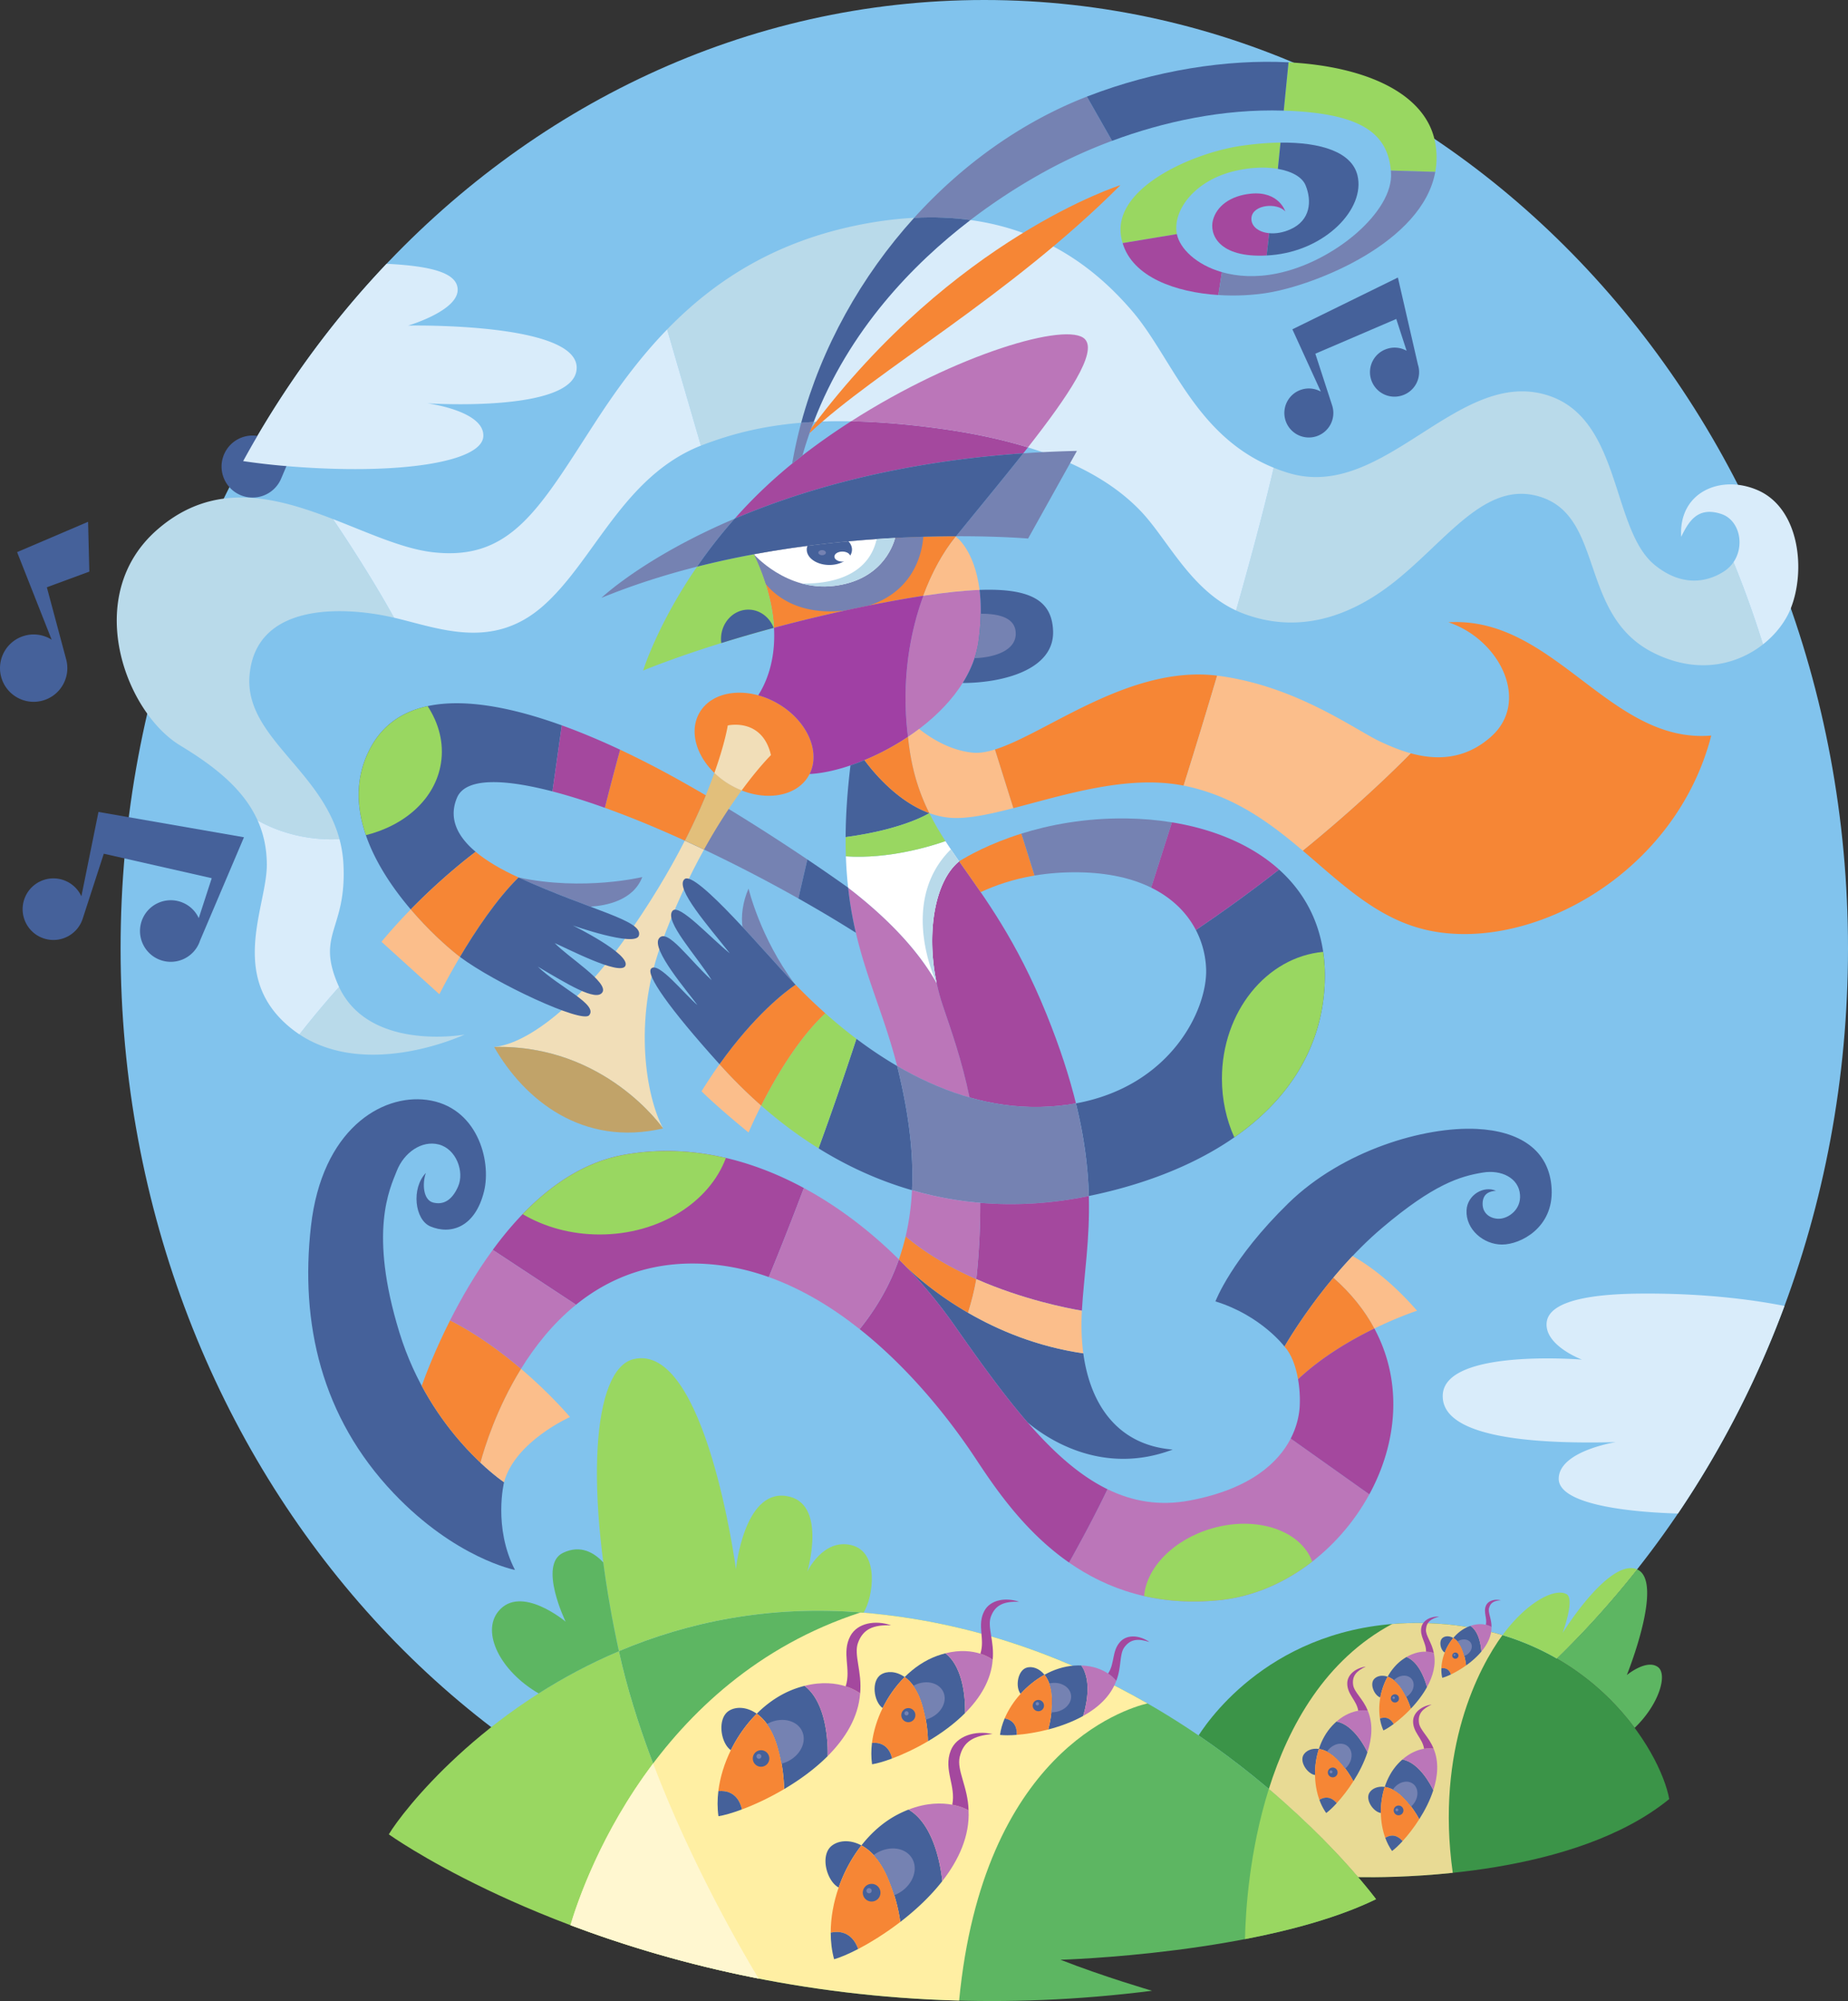 <svg xmlns="http://www.w3.org/2000/svg" width="565.524" height="612.132"><rect width="100%" height="100%" fill="#333333" stroke="none"/><path fill="#81c3ed" d="M36.903 290.117C36.903 129.891 155.239 0 301.212 0c145.976 0 264.312 129.89 264.312 290.117 0 160.23-118.336 290.117-264.312 290.117-145.973 0-264.309-129.886-264.309-290.117"/><path fill="#b9daea" d="M103.884 256.695a46.864 46.864 0 0 1-9.875-.515c-5.586-.883-10.723-2.707-15.176-5.211-4.313-9.598-13.16-16.547-23.672-22.91-17.008-10.293-30.125-46.012-6.965-66.094 17.328-15.031 36.176-9.938 53.703-3.172 5.309 7.875 12.438 18.914 18.692 30.168l-1.012-.227c-13.957-3.078-41.285-4.73-43.215 17.871-1.586 18.575 21.781 28.758 27.52 50.09M91.626 316.43a293.787 293.787 0 0 1 12.133-14.508c9.332 19.89 38.421 14.555 38.421 14.555s-29.484 13.886-50.554-.047M296.97 67.309c-17.583 13.445-37.188 33.656-47.973 61.753-14.696.797-25.051 3.692-33.758 6.973l-.754.29-10.332-35.544c14.676-15.117 33.887-27.62 61.574-32.523 11.801-2.086 22.157-2.2 31.242-.95m81.293 119.45c4.215-14.828 8.41-30.367 11.516-43.676a52.09 52.09 0 0 0 4.504 1.594c29.285 8.926 51.887-32.613 79.496-23.692 22.477 7.266 19.242 40.98 32.613 51.86 8.09 6.586 15.766 5.437 21.141 1.98a10.438 10.438 0 0 0 2.96-2.867 308.806 308.806 0 0 1 9.017 25.164c-3.305 2.598-7.325 4.645-11.86 5.664-6.43 1.453-13.89.84-21.816-3.172-23.133-11.718-14.492-42.656-35.692-47.972-15.87-3.977-27.328 13.398-42.937 25.957-15.61 12.558-31.52 15.89-46.852 10.043a32.215 32.215 0 0 1-2.09-.883"/><path fill="#d9ecfa" d="M91.626 316.43a34.442 34.442 0 0 1-3.29-2.473C69.93 298.352 81.65 277.18 81.65 264.59c0-5.106-1.008-9.598-2.816-13.621 4.453 2.504 9.59 4.328 15.176 5.21 3.363.532 6.68.692 9.875.516a36.397 36.397 0 0 1 1.207 7.618c1.046 20.074-8.391 21.199-1.68 36.835l.348.774a293.787 293.787 0 0 0-12.133 14.508M296.97 67.309c24.863 3.406 40.222 16.976 49.624 28 12.11 14.195 19.188 38.043 43.184 47.773-3.105 13.309-7.3 28.848-11.516 43.676-13.918-6.457-20.898-21.574-28.87-30.082-8.368-8.922-25.118-20.64-62.489-25.649-15.34-2.054-27.676-2.52-37.906-1.964 10.785-28.098 30.39-48.31 47.972-61.754m-92.816 33.472 10.332 35.543c-23.937 9.488-32.61 35.266-48.332 49.078-15.508 13.621-31.816 6.758-45.562 3.559-6.254-11.254-13.383-22.293-18.692-30.168 10.91 4.21 21.309 9.074 30.52 10.137 23.996 2.77 32.613-13.371 49.62-39.582 6.325-9.746 13.423-19.614 22.114-28.567m335.356 96.34a308.806 308.806 0 0 0-9.016-25.164c3.535-5.191 1.785-12.894-3.738-14.723-7.383-2.441-10.043 2.493-12.278 6.965-.84-13.676 12.117-19.176 23.438-14.234 12.812 5.594 14.77 24.558 10.043 36.277-1.563 3.88-4.496 7.774-8.45 10.88"/><path fill="#45619a" d="m30.134 248.379 44.527 7.746-13.438 31.594a9.424 9.424 0 0 1-11.87 6.05c-4.946-1.609-7.653-6.921-6.048-11.87a9.418 9.418 0 0 1 11.871-6.047 9.384 9.384 0 0 1 5.645 5.015l3.973-12.219-33.032-7.488-6.457 19.88c-1.605 4.944-6.921 7.655-11.867 6.046-4.949-1.606-7.656-6.922-6.05-11.871 1.609-4.945 6.921-7.652 11.87-6.047a9.39 9.39 0 0 1 5.645 5.02l5.23-25.81m-24.902-79.48 21.723-9.277.383 15.238-13 4.79 5.914 22.074c1.472 5.496-1.785 11.144-7.282 12.617-5.496 1.472-11.144-1.79-12.617-7.285-1.468-5.493 1.79-11.14 7.285-12.614a10.248 10.248 0 0 1 8.168 1.243L5.231 168.898m390.262-68.16 32.289-15.84 6.125 26.625a7.489 7.489 0 0 1-4.813 9.442 7.494 7.494 0 1 1-4.632-14.254 7.462 7.462 0 0 1 5.984.59l-3.16-9.727-24.766 10.63 5.14 15.816a7.493 7.493 0 0 1-4.812 9.445 7.495 7.495 0 0 1-9.445-4.813 7.498 7.498 0 0 1 10.797-8.855l-8.707-19.059M93.735 114.082l21.031 5.586-8.367 11.277-12.148-3.894-8.227 19.379c-2.047 4.82-7.617 7.07-12.441 5.023-4.82-2.047-7.07-7.617-5.024-12.437a9.484 9.484 0 0 1 12.438-5.028 9.459 9.459 0 0 1 5.226 5.532l7.512-25.438"/><path fill="#d9ecfa" d="M501.61 395.727c20.66-.204 36.102 2.105 44.48 3.777-8.44 22.754-19.44 44.062-32.605 63.504-19.176-.586-36.621-3.613-36.488-10.719.16-8.437 17.441-11.125 17.441-11.125-19.558.477-53.558-.156-52.926-14.437.633-14.286 42.594-10.809 42.594-10.809s-11.437-4.266-10.805-11.281c.434-4.82 7.481-8.703 28.31-8.91M118.298 80.695c13.875.7 21.64 2.805 21.757 7.86.153 6.554-15.164 11.047-15.164 11.047s51.582-1.067 51.582 12.878c0 13.942-45.714 10.895-45.714 10.895s17.601 2.285 17.144 10.133c-.457 7.847-25.828 11.965-60.344 9.066a204.718 204.718 0 0 1-13.148-1.515c12.152-22.23 26.937-42.524 43.887-60.364"/><path fill="#3b9448" d="M366.79 530.89c4.281-6.683 25.351-35.535 69.48-34.374 49.895 1.312 71.922 39.242 74.547 53.832-28.617 23.347-81.101 24.117-95.195 23.882-8.02-9.335-24.664-26.894-48.832-43.34"/><path fill="#5db662" d="M189.391 505.113c20.758-8.777 45.825-14.234 74.887-11.785 98.621 8.297 156.824 87.652 156.824 87.652-34.43 16.778-96.57 18.528-96.57 18.528 13.418 5.25 28.008 9.484 28.008 9.484-45.82 5.844-86.414 2.914-120.375-3.726-6.082-10.024-33.203-56.332-42.774-100.153"/><path fill="#99d761" d="M380.989 593.2c.176-8.555 1.312-26.934 7.3-45.942 21.36 18.105 32.813 33.722 32.813 33.722-11.418 5.563-25.883 9.473-40.113 12.22m-191.598-88.087c9.57 43.82 36.692 90.13 42.774 100.153-71.14-13.914-113.18-44.125-113.18-44.125 4.29-7.211 28.61-38.352 70.406-56.028"/><path fill="#e8da94" d="M436.27 496.516c8.66.226 16.48 1.558 23.504 3.68-7.195 9.87-20.496 34.878-15.203 72.718-12.879 1.352-23.64 1.406-28.95 1.316-5.362-6.246-14.585-16.164-27.331-26.972 6.12-19.43 17.312-39.524 37.726-50.461 3.27-.27 6.688-.375 10.254-.281"/><path fill="#ffefa3" d="M351.15 521.086c-7.325 1.758-50.356 15.234-57.641 90.914-48.875-1.29-89.329-11.879-118.942-23.066 3.922-13.2 25.414-75.11 88.832-95.68l.879.074c34.004 2.86 63.203 14.168 86.871 27.758"/><path fill="#99d761" d="M189.391 505.113c-10.808-49.578-8.054-86.336 4.493-89.34 22.105-5.296 31.324 64.22 31.324 64.22s2.422-24.196 15.304-22.368c12.883 1.832 6.54 23.152 6.54 23.152s4.773-10.203 13.472-8.109c8.695 2.09 6.727 15.816 3.754 20.66-29.062-2.45-54.129 3.008-74.887 11.785"/><path fill="#fff7d0" d="M232.165 605.266c-22.149-4.332-41.48-10.243-57.598-16.332 2.106-7.086 9.281-28.23 25.3-49.473 11.892 31.3 27.813 58.414 32.298 65.805"/><path fill="#5db662" d="M164.84 518.035c-11.82-6.863-17.574-18.676-12.347-25.094 6.863-8.437 20.598 3.137 20.598 3.137s-8.438-17.394-.786-21.055c5.504-2.64 9.727.133 12.313 2.954 1.105 8.468 2.683 17.566 4.773 27.136-9.004 3.809-17.195 8.242-24.55 12.922"/><path fill="#45619a" d="M231.579 524.238c3.37-3.363 7.308-6.035 11.64-7.605a32.115 32.115 0 0 1 2.989-.918c7.172 5.476 7.152 18.86 7.074 21.488-3.941 3.945-8.645 7.34-13.332 10.106-.05-3.36-.508-7.848-2-13.02-1.465-5.066-3.844-8.273-6.371-10.05m-7.929 11.156c-3.208-2.266-4.231-9.82-.516-12.086 2.105-1.286 5.382-1.23 8.445.93-3.219 3.21-5.914 7.054-7.93 11.156"/><path fill="#f68635" d="M231.579 524.238c2.527 1.778 4.906 4.985 6.37 10.051 1.493 5.172 1.95 9.66 2 13.02-4.554 2.691-9.097 4.789-12.91 6.21-.366-1.785-1.816-6.07-7.21-5.601 1.031-8.445 5.36-17.297 11.75-23.68"/><path fill="#45619a" d="M219.829 547.918c5.394-.469 6.844 3.816 7.21 5.602-2.929 1.097-5.433 1.8-7.179 2.07-.355-2.457-.351-5.047-.031-7.672"/><path fill="#bb76b9" d="M253.282 537.203c.078-2.629.098-16.012-7.074-21.488 10.824-2.73 17.008 2.32 17.008 2.32-.536 7.29-4.516 13.746-9.934 19.168"/><path fill="#7582b2" d="M234.72 527.39c.218-.12.44-.234.671-.343 4.032-1.879 8.535-.75 10.059 2.52 1.527 3.273-.504 7.445-4.535 9.328a10.07 10.07 0 0 1-1.739.62 52.062 52.062 0 0 0-1.226-5.226c-.832-2.871-1.953-5.144-3.23-6.898"/><path fill="#45619a" d="M230.372 537.938a2.526 2.526 0 1 1 5.053-.002 2.526 2.526 0 0 1-5.053.001"/><path fill="#7582b2" d="M231.493 537.281a.747.747 0 1 1 1.496 0 .744.744 0 0 1-.746.746.747.747 0 0 1-.75-.746"/><path fill="#a4489e" d="M272.696 497.2c-5.332-.184-8.543 1.03-10.137 5.366-1.347 3.684 1.309 8.829.657 15.47 0 0-1.54-1.255-4.426-2.177 1.75-5.293-1.324-10.23 1.43-15.382 2.152-4.024 7.706-4.961 12.476-3.278"/><path fill="#45619a" d="M263.61 564.527c3.14-4.011 6.973-7.363 11.371-9.593a32.434 32.434 0 0 1 3.055-1.368c8.328 4.883 10.05 19.094 10.312 21.899-3.672 4.707-8.222 8.926-12.84 12.472-.492-3.562-1.562-8.269-3.824-13.566-2.215-5.187-5.16-8.285-8.074-9.844m-6.965 12.879c-3.707-1.984-5.773-9.879-2.125-12.765 2.067-1.637 5.555-2.008 9.09-.114-3 3.832-5.363 8.262-6.965 12.88"/><path fill="#f68635" d="M263.61 564.527c2.914 1.559 5.86 4.657 8.074 9.844 2.262 5.297 3.332 10.004 3.825 13.566-4.489 3.45-9.04 6.27-12.903 8.282-.625-1.848-2.722-6.211-8.39-5.012-.004-9.102 3.437-19.066 9.394-26.68"/><path fill="#45619a" d="M254.216 591.207c5.668-1.2 7.765 3.164 8.39 5.012-2.972 1.543-5.535 2.617-7.355 3.133-.7-2.567-1.032-5.313-1.035-8.145"/><path fill="#bb76b9" d="M288.348 575.465c-.261-2.805-1.984-17.016-10.312-21.899 11.133-4.308 18.363.25 18.363.25.379 7.809-3.004 15.188-8.05 21.649"/><path fill="#7582b2" d="M267.356 567.465c.215-.156.438-.309.668-.45 4.035-2.523 8.965-1.913 11.012 1.364 2.047 3.273.433 7.973-3.602 10.496-.574.36-1.164.652-1.765.887a56.798 56.798 0 0 0-1.985-5.39c-1.254-2.942-2.742-5.208-4.328-6.907"/><path fill="#45619a" d="M264.051 579.324a2.705 2.705 0 0 1 2.352-3.011 2.698 2.698 0 0 1 3.012 2.351 2.701 2.701 0 1 1-5.364.66"/><path fill="#7582b2" d="M265.16 578.484a.798.798 0 0 1 .696-.894.81.81 0 0 1 .895.7.809.809 0 0 1-.7.894.803.803 0 0 1-.89-.7"/><path fill="#a4489e" d="M303.75 530.453c-5.687.496-8.94 2.203-10.066 7.02-.953 4.086 2.543 9.203 2.715 16.343 0 0-1.8-1.136-4.984-1.738 1.168-5.848-2.742-10.687-.489-16.523 1.762-4.551 7.536-6.27 12.825-5.102"/><path fill="#45619a" d="M276.852 513.02c2.867-2.864 6.219-5.141 9.907-6.477.878-.316 1.73-.574 2.546-.781 6.102 4.66 6.086 16.054 6.02 18.293-3.356 3.36-7.36 6.25-11.348 8.605-.043-2.863-.433-6.683-1.707-11.086-1.242-4.312-3.27-7.043-5.418-8.554"/><path fill="#45619a" d="M270.102 522.512c-2.734-1.926-3.601-8.356-.441-10.285 1.789-1.094 4.582-1.047 7.191.793-2.742 2.734-5.035 6.003-6.75 9.492"/><path fill="#f68635" d="M276.852 513.02c2.149 1.511 4.176 4.242 5.418 8.554 1.274 4.403 1.664 8.223 1.707 11.086-3.879 2.29-7.746 4.074-10.992 5.285-.312-1.52-1.547-5.168-6.14-4.77.882-7.187 4.566-14.726 10.007-20.155"/><path fill="#45619a" d="M266.844 533.176c4.594-.399 5.829 3.25 6.141 4.77-2.496.933-4.625 1.53-6.113 1.765-.301-2.098-.297-4.3-.028-6.535"/><path fill="#bb76b9" d="M295.325 524.055c.066-2.239.082-13.633-6.02-18.293 9.211-2.324 14.477 1.976 14.477 1.976-.453 6.207-3.848 11.703-8.457 16.317"/><path fill="#7582b2" d="M279.524 515.703c.184-.105.375-.203.57-.293 3.434-1.601 7.266-.64 8.567 2.145 1.297 2.785-.434 6.34-3.863 7.937a8.11 8.11 0 0 1-1.48.531 44.52 44.52 0 0 0-1.048-4.449c-.703-2.441-1.66-4.379-2.746-5.87"/><path fill="#45619a" d="M275.821 524.68c0-1.188.965-2.153 2.148-2.153a2.151 2.151 0 1 1-2.148 2.153"/><path fill="#7582b2" d="M276.778 524.121a.637.637 0 1 1 1.274 0 .637.637 0 0 1-1.274 0"/><path fill="#a4489e" d="M311.852 490c-4.539-.156-7.277.879-8.633 4.57-1.144 3.133 1.122 7.512.563 13.168 0 0-1.313-1.07-3.77-1.855 1.493-4.504-1.128-8.707 1.22-13.094 1.831-3.426 6.558-4.219 10.62-2.789"/><path fill="#5db662" d="M476.407 507.355a281.236 281.236 0 0 0 24.578-27.27c8.441 3.704-3.148 32.333-3.148 32.333s5.98-4.969 9.48-2.484c3.149 2.234.324 11.566-7.082 18.636-5.578-7.515-13.434-15.234-23.828-21.215"/><path fill="#45619a" d="M319.63 512.324c2.847-1.574 5.941-2.586 9.086-2.8.746-.051 1.46-.063 2.136-.044 3.68 4.95 1.145 13.743.598 15.454-3.336 1.851-7.066 3.195-10.664 4.132.598-2.218 1.144-5.254 1.137-8.937-.008-3.602-.965-6.16-2.293-7.805m-7.309 5.836c-1.684-2.09-.93-7.25 1.934-8.035 1.625-.445 3.77.203 5.375 2.2-2.72 1.507-5.215 3.523-7.309 5.835"/><path fill="#f68635" d="M319.63 512.324c1.328 1.645 2.285 4.203 2.293 7.805.008 3.683-.54 6.719-1.137 8.937-3.504.907-6.883 1.426-9.656 1.645.093-1.242-.051-4.328-3.68-5.04 2.27-5.355 6.777-10.355 12.18-13.347"/><path fill="#45619a" d="M307.45 525.672c3.629.71 3.773 3.797 3.68 5.039-2.133.168-3.91.156-5.11.012.23-1.684.723-3.387 1.43-5.051"/><path fill="#bb76b9" d="M331.45 524.934c.547-1.711 3.082-10.504-.598-15.454 7.625.247 10.735 4.73 10.735 4.73-1.723 4.692-5.555 8.185-10.137 10.724"/><path fill="#7582b2" d="M321.102 514.992c.164-.043.332-.074.504-.101 3.004-.477 5.75 1.113 6.137 3.55.387 2.438-1.734 4.797-4.738 5.274-.43.066-.852.094-1.262.082a35.04 35.04 0 0 0 .18-3.668c-.004-2.043-.313-3.746-.82-5.137"/><path fill="#45619a" d="M316.098 521.277a1.723 1.723 0 0 1 2.137-1.183 1.73 1.73 0 0 1 1.184 2.136 1.721 1.721 0 0 1-2.137 1.18 1.72 1.72 0 0 1-1.184-2.133"/><path fill="#7582b2" d="M316.958 521.059a.511.511 0 1 1 .985.28.511.511 0 0 1-.985-.28"/><path fill="#a4489e" d="M351.743 502.309c-3.469-1.13-5.809-.934-7.672 1.613-1.578 2.164-.8 6.047-2.484 10.289 0 0-.774-1.117-2.496-2.266 2.148-3.148 1.058-6.968 3.84-9.836 2.171-2.242 5.995-1.808 8.812.2"/><path fill="#45619a" d="M423.755 546.637c.867-2.664 2.222-5.125 4.078-7.11.441-.468.883-.898 1.324-1.28 5.227.956 8.797 7.987 9.46 9.394-1.01 3.125-2.573 6.164-4.296 8.87-.926-1.753-2.363-3.984-4.535-6.304-2.125-2.266-4.23-3.312-6.031-3.57m-1.18 7.976c-2.29-.328-4.848-4.023-3.504-6.203.762-1.238 2.496-2.086 4.684-1.773-.832 2.547-1.22 5.285-1.18 7.976"/><path fill="#f68635" d="M423.755 546.637c1.8.258 3.906 1.304 6.03 3.57 2.173 2.32 3.61 4.55 4.536 6.305-1.672 2.629-3.496 4.945-5.117 6.715-.672-.836-2.578-2.7-5.285-1.012-1.72-4.711-1.813-10.516-.164-15.578"/><path fill="#45619a" d="M423.919 562.215c2.707-1.688 4.613.176 5.285 1.012-1.246 1.359-2.371 2.398-3.215 3.007-.844-1.195-1.535-2.558-2.07-4.02"/><path fill="#bb76b9" d="M438.618 547.64c-.664-1.406-4.234-8.437-9.461-9.394 4.95-4.328 9.547-3.328 9.547-3.328 1.672 3.969 1.308 8.422-.086 12.723"/><path fill="#7582b2" d="M426.247 547.453c.082-.121.168-.242.262-.363 1.613-2.063 4.277-2.676 5.953-1.363 1.675 1.308 1.726 4.043.113 6.105-.23.297-.48.559-.746.797a29.948 29.948 0 0 0-2.043-2.422c-1.203-1.281-2.402-2.176-3.54-2.754"/><path fill="#45619a" d="M426.665 554.496a1.487 1.487 0 1 1 2.652-1.348c.375.73.082 1.625-.648 1.997a1.487 1.487 0 0 1-2.004-.649"/><path fill="#7582b2" d="M427.079 553.852a.441.441 0 0 1 .195-.594.438.438 0 0 1 .59.195.433.433 0 0 1-.191.59.439.439 0 0 1-.594-.191"/><path fill="#a4489e" d="M438.11 521.441c-2.851 1.329-4.21 2.829-3.887 5.528.274 2.297 3.047 4.285 4.48 7.949 0 0-1.144-.25-2.905.04-.497-3.247-3.43-5.017-3.364-8.462.055-2.683 2.719-4.664 5.676-5.055"/><path fill="#45619a" d="M403.606 535.02c.867-2.668 2.223-5.125 4.078-7.11.438-.469.883-.894 1.32-1.281 5.231.96 8.801 7.988 9.462 9.39-1.012 3.13-2.57 6.172-4.293 8.876-.926-1.75-2.364-3.985-4.536-6.301-2.12-2.27-4.23-3.317-6.03-3.574m-1.181 7.976c-2.292-.328-4.847-4.023-3.503-6.207.761-1.234 2.496-2.082 4.683-1.77-.832 2.551-1.219 5.29-1.18 7.977"/><path fill="#f68635" d="M403.606 535.02c1.801.257 3.91 1.304 6.031 3.574 2.172 2.316 3.61 4.55 4.536 6.3-1.672 2.63-3.497 4.946-5.118 6.715-.671-.836-2.578-2.699-5.285-1.011-1.719-4.711-1.812-10.52-.164-15.578"/><path fill="#45619a" d="M403.77 550.598c2.707-1.688 4.614.175 5.285 1.011-1.246 1.364-2.37 2.399-3.214 3.008a16.901 16.901 0 0 1-2.07-4.02"/><path fill="#bb76b9" d="M418.466 536.02c-.66-1.403-4.23-8.43-9.461-9.391 4.953-4.324 9.55-3.328 9.55-3.328 1.672 3.969 1.309 8.426-.09 12.719"/><path fill="#7582b2" d="M406.098 535.836a7.54 7.54 0 0 1 .258-.36c1.613-2.066 4.285-2.68 5.957-1.367 1.68 1.309 1.73 4.043.113 6.106-.226.297-.48.562-.746.793a31.447 31.447 0 0 0-2.043-2.414c-1.199-1.285-2.398-2.18-3.539-2.758"/><path fill="#45619a" d="M406.516 542.879a1.495 1.495 0 0 1 .649-2.004 1.49 1.49 0 0 1 1.355 2.656 1.495 1.495 0 0 1-2.004-.652"/><path fill="#7582b2" d="M406.93 542.238a.448.448 0 0 1 .192-.597.441.441 0 1 1-.192.597"/><path fill="#a4489e" d="M417.962 509.824c-2.852 1.332-4.215 2.828-3.891 5.528.277 2.296 3.05 4.289 4.484 7.949 0 0-1.144-.25-2.906.039-.496-3.246-3.433-5.016-3.363-8.461.05-2.684 2.719-4.664 5.676-5.055"/><path fill="#45619a" d="M424.645 512.918c1.14-2.05 2.64-3.848 4.48-5.184.438-.312.868-.593 1.29-.84 4.136 1.622 5.945 7.958 6.265 9.215-1.328 2.407-3.093 4.649-4.937 6.598-.48-1.586-1.305-3.648-2.715-5.894-1.383-2.2-2.945-3.399-4.383-3.895m-2.238 6.355c-1.828-.632-3.336-4.074-1.883-5.648.82-.895 2.379-1.313 4.121-.707a20.651 20.651 0 0 0-2.238 6.355"/><path fill="#f68635" d="M424.645 512.918c1.438.496 3 1.695 4.383 3.894 1.41 2.247 2.234 4.31 2.715 5.895a41.37 41.37 0 0 1-5.27 4.691c-.418-.796-1.683-2.625-4.175-1.671-.66-4.141.187-8.918 2.347-12.809"/><path fill="#45619a" d="M422.298 525.727c2.492-.954 3.757.875 4.175 1.671-1.238.918-2.328 1.59-3.117 1.954a14.216 14.216 0 0 1-1.058-3.625"/><path fill="#bb76b9" d="M436.68 516.11c-.32-1.258-2.129-7.594-6.265-9.215 4.754-2.758 8.367-1.207 8.367-1.207.738 3.523-.273 7.12-2.102 10.421"/><path fill="#7582b2" d="M426.563 513.984c.086-.086.176-.168.27-.254 1.652-1.437 3.937-1.515 5.105-.171 1.164 1.34.77 3.593-.883 5.03a5.25 5.25 0 0 1-.738.532 25.652 25.652 0 0 0-1.289-2.308c-.785-1.247-1.621-2.172-2.465-2.829"/><path fill="#45619a" d="M425.688 519.918a1.242 1.242 0 1 1 2.387-.684 1.244 1.244 0 0 1-.848 1.54 1.243 1.243 0 0 1-1.539-.856"/><path fill="#7582b2" d="M426.13 519.457a.366.366 0 0 1 .25-.457.371.371 0 0 1 .457.254.361.361 0 0 1-.254.453.362.362 0 0 1-.453-.25"/><path fill="#a4489e" d="M440.446 494.535c-2.555.633-3.91 1.645-4.074 3.914-.14 1.926 1.82 4.004 2.41 7.239 0 0-.898-.387-2.39-.434.113-2.742-2.016-4.66-1.41-7.477.472-2.195 2.972-3.394 5.464-3.242"/><path fill="#45619a" d="M444.735 501.074c1.156-1.379 2.55-2.515 4.129-3.25a12.1 12.1 0 0 1 1.094-.441c2.879 1.824 3.312 6.86 3.37 7.851-1.35 1.618-3.01 3.051-4.683 4.246a18.679 18.679 0 0 0-1.183-4.835c-.72-1.86-1.72-2.989-2.727-3.57m-2.617 4.452c-1.285-.742-1.918-3.554-.594-4.527.75-.55 1.985-.64 3.211.074a15.763 15.763 0 0 0-2.617 4.453"/><path fill="#f68635" d="M444.735 501.074c1.008.582 2.008 1.711 2.727 3.57a18.679 18.679 0 0 1 1.183 4.836 31.748 31.748 0 0 1-4.656 2.758c-.195-.66-.883-2.222-2.898-1.87.109-3.212 1.445-6.684 3.644-9.294"/><path fill="#45619a" d="M441.09 510.367c2.016-.351 2.704 1.211 2.899 1.871-1.066.512-1.984.856-2.633 1.016a11.12 11.12 0 0 1-.265-2.887"/><path fill="#bb76b9" d="M453.329 505.234c-.059-.992-.492-6.027-3.371-7.851 3.984-1.383 6.476.312 6.476.312.043 2.762-1.246 5.32-3.105 7.54"/><path fill="#7582b2" d="M446.02 502.156c.078-.054.156-.105.239-.152 1.457-.84 3.19-.567 3.87.613.684 1.184.055 2.82-1.398 3.664a3.855 3.855 0 0 1-.637.29 19.685 19.685 0 0 0-.632-1.926c-.407-1.055-.903-1.872-1.442-2.489"/><path fill="#45619a" d="M444.419 506.574a.958.958 0 0 1 .87-1.035.96.96 0 0 1 1.036.871.957.957 0 0 1-1.906.164"/><path fill="#7582b2" d="M444.821 506.29a.283.283 0 0 1 .258-.306.287.287 0 0 1 .308.254.285.285 0 0 1-.566.051"/><path fill="#a4489e" d="M459.317 489.543c-2.012.105-3.183.668-3.64 2.352-.387 1.43.785 3.277.757 5.8 0 0-.62-.422-1.738-.675.488-2.047-.832-3.805.035-5.836.676-1.582 2.735-2.118 4.586-1.641"/><path fill="#99d761" d="M500.985 480.086a281.236 281.236 0 0 1-24.578 27.27 79.239 79.239 0 0 0-16.602-7.153c7.266-9.926 15.856-14.539 19.579-12.543 2.68 1.434-1.196 11.88-1.196 11.88 5.59-8.817 16.133-22.161 22.688-19.5l.11.046"/><path fill="#f1deb8" d="M215.442 259.89c-4.516 8.15-9.187 18.032-13.36 29.657-8.202 22.867-4.433 45.816.829 55.648 0 0-17.715-25.746-51.7-24.918 10.798-1.027 26.41-14.054 39.383-32.183 8.215-11.48 14.375-21.914 18.977-30.93 1.992.906 3.953 1.816 5.871 2.727"/><path fill="#c1a369" d="M202.91 345.195c-24.663 5.727-42.452-8.78-51.698-24.918 33.984-.828 51.699 24.918 51.699 24.918"/><path fill="#f68635" d="M214.051 218.027c3.985-6.894 14.688-8.164 23.91-2.84 9.227 5.325 13.477 15.231 9.497 22.125-3.98 6.895-14.684 8.165-23.907 2.84-9.226-5.324-13.476-15.234-9.5-22.125"/><path fill="#a4489e" d="M224.829 158.66a149.323 149.323 0 0 1 19.117-18.062c5.336-4.215 10.89-8.13 16.5-11.72 7.703.142 16.438.806 26.457 2.15 10.863 1.452 19.984 3.476 27.664 5.831l-1.426 1.813c-38.265 2.621-67.453 11.129-88.312 19.988"/><path fill="#f68635" d="M230.704 169.559c23.87-4.414 46.242-5.48 61.875-5.52-4 4.941-7.414 11.168-10.008 18.211-4.746.727-10.012 1.664-15.84 2.824a467.959 467.959 0 0 0-29.867 6.973c-.34-6.219-2.043-13.715-6.16-22.488"/><path fill="#7582b2" d="M282.548 164.203c-.29 4.121-2.364 16.422-16.657 21.04a489.09 489.09 0 0 0-7.203 1.507c-14.015 1.633-21.265-4.32-24.414-8.164-.906-2.844-2.082-5.852-3.57-9.027 19.148-3.543 37.332-4.93 51.844-5.356"/><path fill="#fff" d="M273.934 164.555c-.82 3.023-4.586 13.015-18.765 14.683-14.532 1.711-24.465-9.68-24.465-9.68 15.523-2.87 30.414-4.324 43.23-5.003"/><path fill="#99d761" d="M196.81 205.129s4.37-14.188 16.511-31.781a269.624 269.624 0 0 1 17.383-3.79c4.117 8.774 5.82 16.27 6.16 22.489-25.035 6.734-40.055 13.082-40.055 13.082"/><path fill="#bb76b9" d="M282.536 182.258c6.738-1.028 12.433-1.625 17.219-1.797.515 4.164.55 9.27-.278 15.46-1.61 11.985-10.773 22.247-21.61 29.49-1.98-15.259.032-30.544 4.669-43.153"/><path fill="#45619a" d="M169.06 242.098c-15.04-3.91-26.598-4.22-29.196 1.906-2.672 6.293.059 11.824 5.684 16.562-2.375 1.793-10.692 8.254-19.856 17.625-10.988-12.894-21.668-31.78-12.406-49.277 9.828-18.574 34.64-15.687 58.629-7.023l-2.856 20.207m160.203 95.437c29.137-5.344 40.207-28.781 39.836-41a27.907 27.907 0 0 0-3.136-12.035 445.793 445.793 0 0 0 25.46-18.496c9.25 8.328 14.778 20.086 13.942 35.52-1.86 34.374-32.402 56.187-72.156 64.343-.219-8.23-1.266-17.457-3.946-28.332m-78.765 13.755a1063.894 1063.894 0 0 0 11.586-33.505c3.746 2.82 7.918 5.664 12.457 8.313.21.84.422 1.699.625 2.566 3.015 12.836 4.453 24.57 3.922 35.43-9.809-2.828-19.375-7.086-28.59-12.805"/><path fill="#bb76b9" d="M259.544 271.543c8.367 6.422 20.164 16.777 27.09 29.21a61.815 61.815 0 0 0 1.87 6.845c2.575 7.629 5.813 16.629 8.192 28.129-8.04-2.293-15.492-5.743-22.156-9.63-4.946-19.437-12.57-32.59-14.996-54.554"/><path fill="#a4489e" d="M296.696 335.727c-2.379-11.504-5.617-20.5-8.191-28.13-5.813-17.222-3.602-37.132 5.011-44.109 7.825 11.2 17.52 23.977 26.778 46.864 4.101 10.144 6.98 19.117 8.968 27.183-3.386.621-7.015 1-10.902 1.086-7.566.168-14.828-.945-21.664-2.894"/><path fill="#7582b2" d="M184.051 182.89s13.008-12.43 40.778-24.23a153.461 153.461 0 0 0-11.508 14.688c-9.832 2.488-19.707 5.62-29.27 9.543m129.09-44.219a349.38 349.38 0 0 1 16.418-.734l-14.941 26.808s-8.484-.738-22.04-.707c6.856-8.465 14.118-17.215 20.563-25.367"/><path fill="#45619a" d="M313.141 138.672c-6.445 8.152-13.707 16.902-20.562 25.367-19.383.047-49.137 1.676-79.258 9.309a153.461 153.461 0 0 1 11.508-14.688c20.86-8.86 50.047-17.367 88.312-19.988m-13.386 41.788c16.437-.597 22.132 3.755 22.504 12.458.515 11.957-15.395 16.004-27.672 16.016 2.527-4.032 4.27-8.395 4.89-13.012.828-6.192.793-11.297.278-15.461"/><path fill="#a040a4" d="M282.571 182.25c-4.672 12.617-6.684 27.902-4.703 43.16-10.195 6.817-21.867 10.965-30.121 11.371 3.472-6.863-.793-16.402-9.785-21.594a25.032 25.032 0 0 0-5.938-2.492c2.106-3.254 5.418-10.132 4.84-20.648a467.959 467.959 0 0 1 29.867-6.973c5.817-1.156 11.07-2.094 15.805-2.816l.035-.008"/><path fill="#fbbe8b" d="M292.45 164.2c.094-.118 5.785 4.007 7.305 16.26-4.786.173-10.48.77-17.22 1.798 2.575-7 5.958-13.168 9.915-18.059"/><path fill="#7582b2" d="M300.118 187.746c7-.016 10.543 1.887 10.715 5.84.234 5.539-6.797 7.578-12.617 7.75a29.78 29.78 0 0 0 1.261-5.414c.395-2.969.598-5.692.64-8.176"/><path fill="#45619a" d="M229.009 186.492c3.503 0 6.503 2.313 7.75 5.586a420.8 420.8 0 0 0-16.032 4.645 9.58 9.58 0 0 1-.082-1.258c0-4.957 3.746-8.973 8.364-8.973m17.875-18.363c0-.395.07-.777.207-1.14 4.289-.56 8.48-1.02 12.543-1.395.69.73 1.093 1.601 1.093 2.535 0 2.594-3.101 4.7-6.922 4.7-3.82 0-6.921-2.106-6.921-4.7"/><path fill="#fff" d="M255.34 170.27c0-.852 1.094-1.54 2.438-1.54s2.438.688 2.438 1.54c0 .847-1.094 1.535-2.438 1.535s-2.437-.688-2.437-1.535"/><path fill="#7582b2" d="M250.43 169.066c0-.421.516-.77 1.157-.77.636 0 1.152.349 1.152.77 0 .426-.516.77-1.152.77-.641 0-1.157-.344-1.157-.77m-8.011-27.246a138.04 138.04 0 0 1 2.765-12.496 141.31 141.31 0 0 1 3.813-.262 121.221 121.221 0 0 0-3.43 10.27l-1.621 1.266-1.527 1.222m37.32-75.187c14.746-16.274 32.844-29.297 52.879-37.086l7.703 13.531c-7.238 2.692-13.895 5.762-19.742 8.93a181.149 181.149 0 0 0-23.61 15.3c-5.296-.73-11.03-.992-17.23-.675"/><path fill="#a4489e" d="M387.634 78.152c-14.829.797-17.543-6.582-16.458-10.765 1.118-4.305 5.305-7.508 11.579-8.14 8.617-.868 10.57 5.425 10.57 5.425-2.606-2.82-9.957-2.067-10.356 1.918-.253 2.535 2.079 4.43 5.43 4.746l-.765 6.816"/><path fill="#99d761" d="M394.313 19.066c23.883 1.25 42.219 9.63 44.903 24.688.55 3.086.52 6.027.008 8.828l-13.594-.406c-1.035-11.469-9.149-17.582-32.778-18.336l1.461-14.774m-50.769 55.301a15.808 15.808 0 0 1-.496-2.199c-2.278-14.875 22.144-25.422 36.738-27.547 4.203-.613 8.277-.953 12.07-.996l-.805 8.035c-3.816-.66-8.558-.492-13.578.746-11.914 2.942-18.566 11.875-17.37 18.965l.042.238-16.601 2.758"/><path fill="#f68635" d="M248.274 130.992c43.621-58.336 94.602-74.351 94.602-74.351-33.961 34.023-74.762 56.675-95.149 75.875l.547-1.524"/><path fill="#fbbe8b" d="M140.762 292.734c-3.863 6.512-6.3 11.414-6.3 11.414l-17.72-16.054a164.398 164.398 0 0 1 8.95-9.903c5.442 6.387 10.961 11.301 14.172 13.848l.898.695"/><path fill="#f68635" d="M145.548 260.566c3.41 2.872 7.882 5.45 12.863 7.73l.281.13c-6.855 6.746-13.379 16.64-17.93 24.308l-.898-.695c-3.21-2.547-8.73-7.46-14.172-13.848 9.164-9.37 17.48-15.832 19.856-17.625"/><path fill="#7582b2" d="M209.571 257.164a189.253 189.253 0 0 0 6.406-13.871c11.883 6.96 22.867 14.09 31.094 19.625l-2.758 11.934c-9.304-5.247-21.226-11.54-34.742-17.688"/><path fill="#e2bf7b" d="M215.442 259.89c-1.918-.91-3.879-1.82-5.871-2.726 4.164-8.164 7.055-15.164 9.04-20.723a25.187 25.187 0 0 0 4.94 3.711 25.752 25.752 0 0 0 3.41 1.649c-3.359 4.574-7.37 10.597-11.519 18.09"/><path fill="#f1deb8" d="M226.962 241.8a25.752 25.752 0 0 1-3.41-1.648 25.187 25.187 0 0 1-4.942-3.71c3.305-9.254 4.098-14.516 4.098-14.516s10.523-2.492 13.222 9.066c0 0-3.668 3.59-8.968 10.809"/><path fill="#7582b2" d="M158.692 268.426c19.93 4.234 37.856-.13 37.856-.13-2.754 7.196-11.094 8.766-15.887 9.056-6.016-2.262-13.535-5.07-21.969-8.926"/><path fill="#99d761" d="M111.966 255.484c-2.95-8.582-3.348-17.75 1.32-26.57 3.863-7.3 10.043-11.285 17.574-12.91 3.473 5.309 5.047 11.371 4.078 17.488-1.707 10.793-10.879 18.961-22.972 21.992"/><path fill="#f68635" d="M189.766 229.34a287.031 287.031 0 0 1 16.887 8.64 453.075 453.075 0 0 1 9.324 5.313 188.866 188.866 0 0 1-6.406 13.871 391.915 391.915 0 0 0-8.32-3.676 289.555 289.555 0 0 0-16.16-6.375 829.014 829.014 0 0 1 4.675-17.773"/><path fill="#99d761" d="M252.563 309.973c2.75 2.449 5.942 5.12 9.52 7.812a1063.894 1063.894 0 0 1-11.586 33.504c-6.016-3.734-11.88-8.094-17.559-13.09 4.094-8.09 11.133-20.336 19.625-28.226"/><path fill="#f68635" d="M316.594 267.84c-6.683 1.12-12.175 3.05-16.484 5.074-2.3-3.36-4.516-6.45-6.594-9.426 2.657-1.66 9.254-5.41 19.051-8.476l4.027 12.828"/><path fill="#fbbe8b" d="M232.938 338.2c-2.469 4.874-3.863 8.241-3.863 8.241s-8.652-6.992-14.395-12.601a156.23 156.23 0 0 1 5.504-8.29l.239.263a153.03 153.03 0 0 0 12.515 12.386"/><path fill="#f68635" d="M243.442 301.223c1.961 2.007 5.059 5.14 9.121 8.75-8.492 7.89-15.531 20.136-19.625 28.226a153.03 153.03 0 0 1-12.515-12.386l-.239-.262c10.707-15.028 20.09-22.168 23.258-24.328"/><path fill="#7582b2" d="M227.22 283.543c-.461-3.086-.005-7.535 1.855-11.715 0 0 3.531 15.02 14.05 29.07-3.53-3.625-9.738-10.734-15.906-17.355"/><path fill="#45619a" d="M358.872 443.43c-21.758 8.234-38.778-3.567-44.422-8.313-7.453-8.59-14.785-18.844-22.457-29.793a147.868 147.868 0 0 0-14.676-17.789c6.293 6.027 25.574 22.305 54.195 26.469 2.2 16.21 10.934 28.125 27.36 29.426"/><path fill="#fff" d="M259.544 271.543a125.703 125.703 0 0 1-.684-9.582c13.215.887 26.121-3.133 30.465-4.656a209.105 209.105 0 0 0 4.191 6.183c-7.488 6.067-10.136 21.914-6.882 37.266-6.926-12.434-18.723-22.79-27.09-29.211"/><path fill="#7582b2" d="M352.278 271.535c-5.684-2.793-12.98-4.555-22.148-4.691-4.954-.074-9.47.312-13.536.996l-4.027-12.828c8.48-2.657 19.367-4.805 32.164-4.64 4.715.062 9.38.452 13.903 1.187l-6.356 19.976m-77.738 54.563c12.336 7.187 27.355 12.89 43.82 12.523 3.887-.086 7.516-.465 10.902-1.086 2.68 10.875 3.727 20.102 3.946 28.332l-.793.164c-18.086 3.617-36.074 3.043-53.328-1.937.53-10.86-.907-22.594-3.922-35.43-.203-.867-.414-1.726-.625-2.566"/><path fill="#99d761" d="M404.923 291.184c.48 3.242.64 6.687.441 10.34-1.063 19.636-11.484 35.175-27.637 46.41-2.426-5.375-3.793-11.485-3.793-17.965 0-20.446 13.645-37.207 30.989-38.785"/><path fill="#45619a" d="M258.774 256.078c.04-6.504.496-13.738 1.485-21.93a73.465 73.465 0 0 0 4.28-1.613c2.72 3.688 10.083 12.637 19.84 16.2 0 0-7.683 4.964-25.605 7.343"/><path fill="#fbbe8b" d="M281.274 222.988c3.106 2.48 9.238 6.586 16.461 7.262 1.984.188 4.246-.191 6.75-.977l5.633 17.946c-7.32 1.886-13.828 3.285-18.926 2.976-2.371-.148-4.652-.672-6.812-1.46-3.25-6.536-5.563-13.786-6.512-23.325a68.213 68.213 0 0 0 3.406-2.422"/><path fill="#f68635" d="M431.712 230.438c7.379 2.03 16.363 2.253 24.597-5.098 12.094-10.8 2.625-29.754-13.074-34.977 32.379-1.96 49.367 37.274 80.441 34.649-10.8 41.86-53.94 65.722-85.34 59.843-16.077-3.007-27.245-14.117-39.663-24.632 16.359-13.317 27.894-24.563 33.039-29.786m-127.227-1.164c15.777-4.925 41.215-25.878 67.984-22.59a2227.5 2227.5 0 0 1-10.261 33.649c-17.16-3.395-36.469 2.86-52.09 6.887l-5.633-17.946"/><path fill="#fbbe8b" d="M362.208 240.332a2227.5 2227.5 0 0 0 10.261-33.648c24.192 3.05 42.32 16.695 50.168 20.3 2.508 1.153 5.614 2.504 9.075 3.454-5.145 5.222-16.68 16.468-33.04 29.785-10.124-8.57-21.078-16.75-36.195-19.84l-.27-.051"/><path fill="#f68635" d="M284.38 248.734c-9.758-3.562-17.121-12.511-19.84-16.199a77.46 77.46 0 0 0 13.328-7.125c.95 9.54 3.262 16.79 6.512 23.324"/><path fill="#45619a" d="M154.247 453.43s-22.547-14.985-32.028-45.84c-9.484-30.848-2.949-43.914-.789-49.418 2.164-5.508 7.563-9.438 12.871-8.063 5.31 1.38 7.864 8.301 5.899 12.825-1.965 4.523-4.762 5.703-7.711 4.918-2.953-.79-3.344-5.704-2.164-9.047-4.524 4.718-3.414 14.336 1.375 16.363 6.14 2.602 13.656.395 16.41-10.66 2.383-9.582-2.164-26.086-17.59-28.055-13.812-1.758-32.027 9.09-35.37 38.715-3.345 29.629 3.175 58.332 25.3 81.605 18.96 19.95 37.14 23.489 37.14 23.489-6.726-13.024-3.343-26.832-3.343-26.832m217.699-55.32c14.004 4.327 21.129 13.808 21.129 13.808s12.05-21.191 29.863-36.281c15.781-13.367 23.863-15.824 30.934-16.957 5.472-.88 10.883 1.586 11.281 6.808.344 4.559-3.496 7.125-6.098 7.32-2.601.2-5.351-1.331-5.351-4.523 0-3.187 2.156-3.898 4.097-4.015-3.742-1.653-8.761 1.234-9.011 5.945-.309 5.82 5.152 10.504 10.855 10.504s15.766-5.188 15.184-16.996c-.594-12.118-10.082-17.746-22.895-18.375-16.015-.79-41.078 6.53-57.68 22.742-17.484 17.07-22.308 30.02-22.308 30.02"/><path fill="#a4489e" d="M150.798 382.348c10.035-13.692 23.418-26.07 40.086-29.082 19.148-3.47 38.078.96 55.113 10.156a992.789 992.789 0 0 1-10.73 27.242c-5.106-1.816-10.423-3.11-15.938-3.723-18.363-2.043-32.422 3.582-43.051 12.18l-25.48-16.773"/><path fill="#bb76b9" d="M338.91 455.566c7.716 3.77 15.97 5.188 25.161 3.454 18.797-3.54 27.219-11.774 30.914-18.954l24.059 17.067c-9.368 17.187-26.664 30.414-45.782 32.37-19.527 2-34.535-3.448-46.105-11.5 3.664-6.546 7.969-14.558 11.754-22.437"/><path fill="#fbbe8b" d="M159.442 418.727c9.164 7.812 14.984 14.753 14.984 14.753s-16.851 7.493-20.18 19.95c0 0-2.98-1.98-7.23-5.985 1.2-4.457 4.88-16.504 12.426-28.718"/><path fill="#f68635" d="M129.051 423.95c1.165-3.255 4.067-10.91 8.684-20.044 8.211 4.164 15.68 9.684 21.707 14.82-7.547 12.215-11.226 24.262-12.426 28.72-5.14-4.848-12.14-12.653-17.965-23.497"/><path fill="#99d761" d="M222.137 354.223c-5.03 13.554-20.414 23.418-38.609 23.418-8.809 0-16.957-2.309-23.59-6.23 8.586-8.911 18.91-15.97 30.946-18.145 10.578-1.914 21.09-1.422 31.253.957"/><path fill="#a4489e" d="M338.91 455.566c-3.784 7.88-8.089 15.891-11.753 22.438-14.063-9.79-23.04-23.434-28.879-32.242-6.125-9.239-18.43-25.875-35.195-39.168 5.437-6.762 9.375-13.832 12-21.32a147.498 147.498 0 0 1 16.91 20.05c15.738 22.45 30.023 41.985 46.918 50.242"/><path fill="#bb76b9" d="M235.266 390.664c2.336-5.664 6.157-15.133 10.73-27.242 10.555 5.7 20.384 13.23 29.087 21.851-2.625 7.489-6.563 14.559-12 21.32-8.258-6.55-17.602-12.284-27.817-15.929"/><path fill="#fbbe8b" d="M408.02 390.86a142.754 142.754 0 0 1 5.88-6.622c3.19 1.742 10.96 6.614 19.745 16.727 0 0-5.601 1.808-13.062 5.441-2.942-5.48-7.078-10.726-12.563-15.547"/><path fill="#f68635" d="M397.231 421.93c-.703-4.047-2.078-7.77-4.156-10.012 0 0 5.652-9.941 14.945-21.059 5.485 4.82 9.621 10.067 12.563 15.547-7.168 3.489-16.059 8.66-23.352 15.524"/><path fill="#a4489e" d="m419.044 457.133-24.059-17.067c2.066-4.023 2.66-7.714 2.762-10.074a38.029 38.029 0 0 0-.516-8.062c7.293-6.864 16.184-12.035 23.352-15.524 8.898 16.563 6.894 35.25-1.54 50.727"/><path fill="#99d761" d="M350.114 488.25c.723-8.703 9.016-17.328 20.832-20.715 13.691-3.926 27.102.621 30.625 10.176-8.277 6.43-18.031 10.738-28.309 11.793-8.554.871-16.238.32-23.148-1.254"/><path fill="#f68635" d="M277.141 378.21c6.543 5.513 14.168 9.786 21.637 13.08-.621 3.565-1.527 7.054-2.539 10.292-9.293-5.375-15.754-11.012-18.922-14.047a136.02 136.02 0 0 0-2.234-2.262 70.359 70.359 0 0 0 2.058-7.062"/><path fill="#a4489e" d="M298.778 391.29c.879-8.497 1.234-16.243 1.195-23.333 10.684.91 21.547.25 32.442-1.926l.793-.164c.36 13.406-1.496 24.164-2.13 35.063-4.706-.774-18.226-3.45-32.3-9.64"/><path fill="#bb76b9" d="M299.973 367.957c.04 7.09-.316 14.836-1.195 23.332-7.469-3.289-15.094-7.566-21.637-13.078 1.07-4.543 1.703-9.242 1.946-14.117a108.104 108.104 0 0 0 20.886 3.863"/><path fill="#99d761" d="M258.774 256.078c17.922-2.379 25.606-7.344 25.606-7.344 1.472 2.957 3.132 5.762 4.945 8.57-4.344 1.524-17.25 5.544-30.465 4.657-.07-1.89-.098-3.852-.086-5.883"/><path fill="#45619a" d="M296.97 67.309c-17.583 13.445-37.188 33.656-47.973 61.753-1.305.07-2.574.16-3.813.262 6.227-23.054 18.371-44.828 34.555-62.691 6.2-.317 11.934-.055 17.23.676m97.344-48.243-1.46 14.774c-18.665-.594-36.942 3.437-52.532 9.238l-7.703-13.531.234-.09c20.645-7.98 42.754-11.371 61.461-10.39m-6.679 59.085.765-6.816c1.914.184 4.16-.149 6.442-1.16 6.296-2.79 6.617-8.766 4.703-13.465-1.016-2.5-4.16-4.305-8.493-5.05l.805-8.036c12.344-.137 21.79 2.883 23.543 9.977 2.531 10.203-9.773 23.09-26.453 24.46-.45.04-.887.067-1.312.09"/><path fill="#a4489e" d="m343.544 74.367 16.601-2.758c.887 4.403 5.922 9.387 13.785 11.641l-1.097 7.004c-13.043-.844-26.168-5.445-29.29-15.887"/><path fill="#7582b2" d="m425.63 52.176 13.593.406c-3.933 21.559-36.332 34.488-51.074 36.957-4.625.774-9.965 1.063-15.316.715l1.097-7.004c4.72 1.352 10.454 1.723 16.93.39 17.45-3.585 35.617-18.96 34.82-30.835l-.05-.63"/><path fill="#45619a" d="m244.313 274.852 2.758-11.934a587.617 587.617 0 0 1 12.473 8.625c.55 4.996 1.37 9.535 2.367 13.797-3.473-2.203-9.559-5.957-17.598-10.488"/><path fill="#bb76b9" d="m150.798 382.348 25.48 16.773c-7.027 5.688-12.555 12.676-16.836 19.606-6.027-5.137-13.496-10.657-21.707-14.82 3.418-6.766 7.774-14.344 13.063-21.56m109.648-253.468c32.262-20.652 66.387-30.602 71.57-25.121 3.825 4.05-5.066 17.3-17.449 33.101-7.68-2.355-16.8-4.379-27.664-5.832-10.02-1.343-18.754-2.007-26.457-2.148"/><path fill="#b9daea" d="M245.34 178.48c5.934.176 20.067-.785 22.942-13.582 1.926-.132 3.809-.246 5.652-.343-.82 3.023-4.586 13.015-18.765 14.683-3.582.422-6.883.047-9.828-.758m41.293 122.274s-12.043-24.688 4.351-40.941a232.656 232.656 0 0 0 2.531 3.675c-7.488 6.067-10.136 21.914-6.882 37.266"/><path fill="#a4489e" d="M189.766 229.34a829.014 829.014 0 0 0-4.675 17.773c-5.598-2-11.008-3.707-16.032-5.015l2.856-20.207c6.09 2.195 12.125 4.765 17.851 7.449m162.512 42.195 6.356-19.976c12.707 2.062 24.312 6.812 32.789 14.445a445.793 445.793 0 0 1-25.461 18.496c-2.649-5.078-7.075-9.715-13.684-12.965"/><path fill="#fbbe8b" d="M296.239 401.582c1.012-3.238 1.918-6.727 2.54-10.293 14.073 6.195 27.593 8.883 32.296 9.688-.258 4.55-.121 8.93.437 13.027-14.21-2.067-26.117-7.121-35.273-12.422"/><path fill="#45619a" d="M158.692 268.426c22.348 10.207 38.266 13.113 36.817 17.797-1.11 3.593-20.211-3.114-20.211-3.114s17.886 8.797 16.058 12.387c-1.59 3.117-18.137-5.535-21.594-6.988 4.082 4.289 16.473 11.976 14.602 15.02-1.871 3.038-10.938-2.63-19.793-7.825 6.645 6.367 18.582 11.59 15.711 14.887-2.219 2.55-28.746-9.8-39.52-17.856 4.551-7.668 11.075-17.562 17.93-24.308m64.641 23.199c-6.367-8.102-16.969-19.98-13.852-22.684 3.403-2.949 25.621 23.723 33.645 31.957l.316.325c-3.168 2.16-12.55 9.3-23.258 24.328-15.738-17.457-22.531-27.38-20.937-29.223 2.11-2.433 10.234 7.836 14.187 11.145-2.945-4.098-14.261-17.094-11.765-20.418 2.492-3.325 9.273 6.574 16.129 12.804-4.516-7.363-14.676-18.132-11.977-21.25 2.023-2.332 11.766 8.446 17.512 13.016"/></svg>
